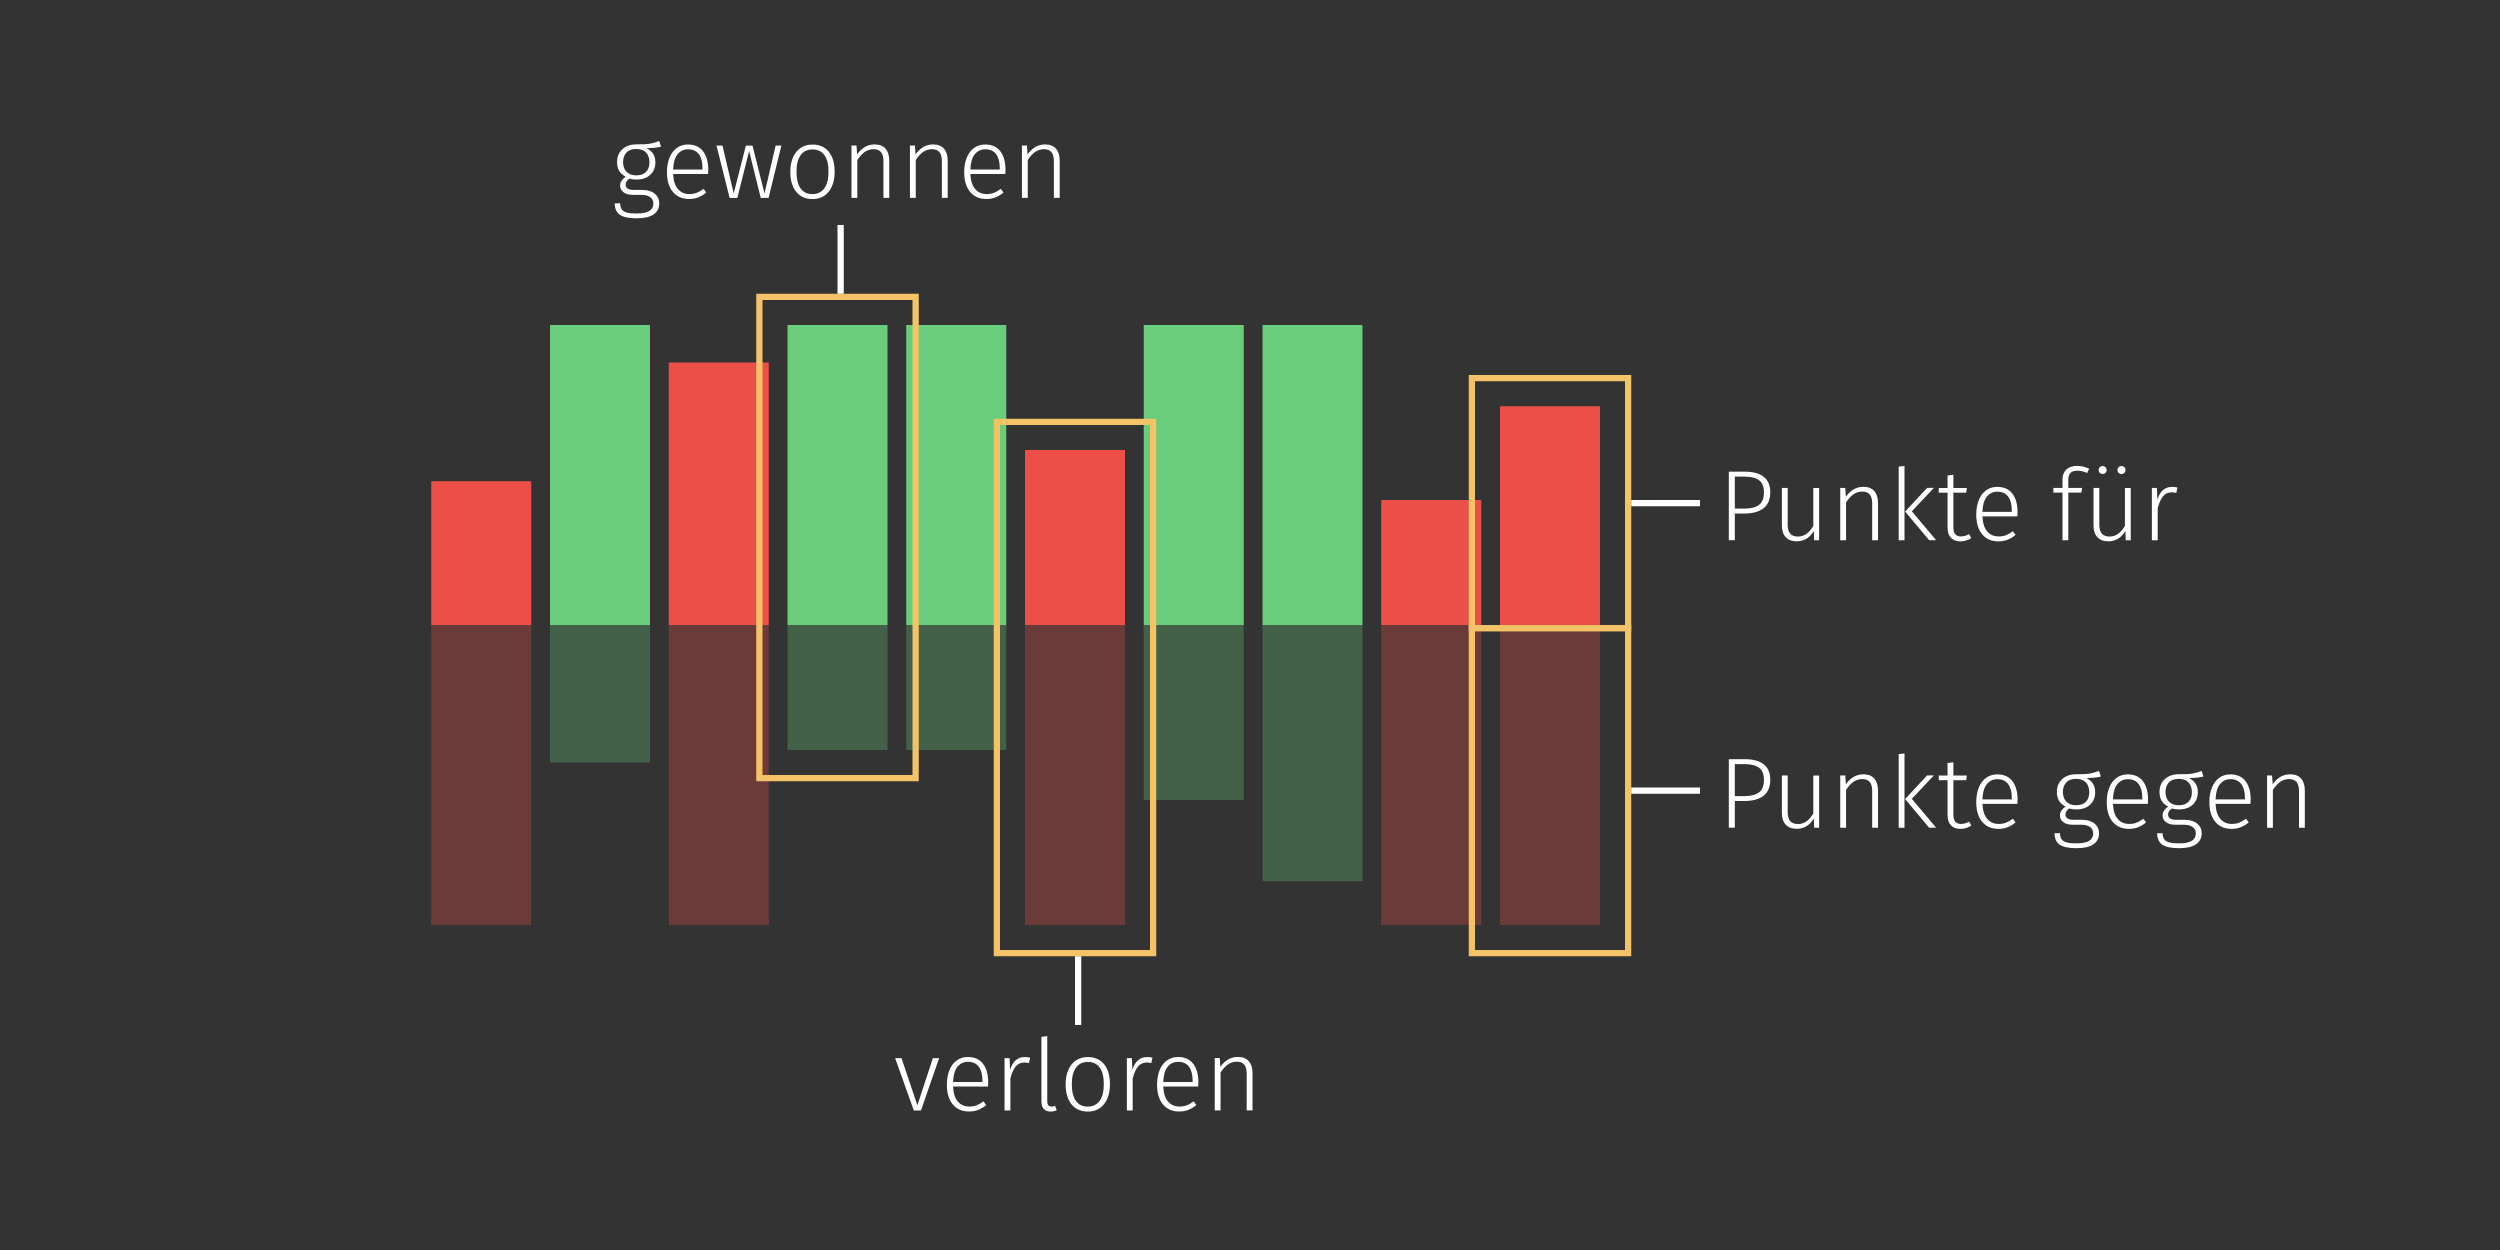 <?xml version="1.0" encoding="UTF-8"?><svg id="Ebene_2" xmlns="http://www.w3.org/2000/svg" viewBox="0 0 400 200"><rect x="0" y="0" width="400" height="200" fill="#333333" stroke="none"/><defs><style>.cls-1{fill:#fff;}.cls-2,.cls-3{fill:#ec4f48;}.cls-4,.cls-5{fill:#69cd7b;}.cls-6{stroke:#fff;}.cls-6,.cls-7{fill:none;stroke-miterlimit:10;}.cls-7{stroke:#f5c367;}.cls-5,.cls-3{opacity:.3;}</style></defs><g><rect class="cls-2" x="69" y="77" width="16" height="23"/><rect class="cls-3" x="69" y="100" width="16" height="48"/><rect class="cls-4" x="88" y="52" width="16" height="48"/><rect class="cls-5" x="88" y="100" width="16" height="22"/><rect class="cls-2" x="107" y="58" width="16" height="42"/><rect class="cls-3" x="107" y="100" width="16" height="48"/><rect class="cls-4" x="126" y="52" width="16" height="48"/><rect class="cls-5" x="126" y="100" width="16" height="20"/><rect class="cls-4" x="145" y="52" width="16" height="48"/><rect class="cls-5" x="145" y="100" width="16" height="20"/><rect class="cls-2" x="164" y="72" width="16" height="28"/><rect class="cls-3" x="164" y="100" width="16" height="48"/><rect class="cls-4" x="183" y="52" width="16" height="48"/><rect class="cls-5" x="183" y="100" width="16" height="28"/><rect class="cls-4" x="202" y="52" width="16" height="48"/><rect class="cls-5" x="202" y="100" width="16" height="41"/><rect class="cls-2" x="221" y="80" width="16" height="20"/><rect class="cls-3" x="221" y="100" width="16" height="48"/><rect class="cls-2" x="240" y="65" width="16" height="35"/><rect class="cls-3" x="240" y="100" width="16" height="48"/></g><g><path class="cls-1" d="M105.76,23.47c-.51,.14-1.29,.22-2.32,.24,.95,.45,1.42,1.21,1.42,2.27,0,.82-.27,1.49-.82,1.99-.54,.51-1.28,.76-2.21,.76-.42,0-.78-.05-1.09-.16-.2,.12-.36,.26-.47,.42-.11,.17-.17,.34-.17,.54,0,.58,.44,.86,1.33,.86h1.36c.82,0,1.47,.2,1.96,.6s.73,.92,.73,1.54c0,.77-.3,1.36-.91,1.78-.61,.42-1.51,.62-2.72,.62s-2.14-.19-2.68-.57c-.54-.38-.81-.99-.81-1.83h.86c.01,.41,.1,.73,.26,.96,.16,.23,.43,.41,.8,.51,.37,.11,.9,.16,1.57,.16,.94,0,1.62-.14,2.05-.41,.43-.27,.64-.66,.64-1.18,0-.45-.17-.79-.5-1.03-.33-.24-.79-.36-1.39-.36h-1.36c-.66,0-1.17-.14-1.53-.42s-.54-.63-.54-1.06c0-.28,.08-.54,.24-.78s.38-.46,.67-.64c-.48-.25-.83-.56-1.06-.94-.23-.38-.34-.85-.34-1.41,0-.84,.28-1.53,.85-2.05s1.31-.78,2.22-.78c1.01,.01,1.75-.03,2.22-.11,.46-.09,.95-.23,1.45-.43l.29,.9Zm-5.53,.94c-.36,.38-.54,.9-.54,1.54s.19,1.18,.57,1.55c.38,.37,.89,.56,1.54,.56,.68,0,1.21-.18,1.57-.55,.36-.37,.54-.88,.54-1.54s-.18-1.19-.54-1.57c-.36-.37-.88-.56-1.58-.56s-1.22,.19-1.58,.58Z"/><path class="cls-1" d="M113.28,27.84h-5.58c.05,1.09,.31,1.9,.78,2.42,.46,.53,1.07,.79,1.83,.79,.44,0,.82-.07,1.16-.2,.34-.13,.7-.34,1.1-.63l.43,.59c-.42,.34-.84,.6-1.28,.77s-.92,.26-1.46,.26c-1.11,0-1.98-.38-2.61-1.14-.63-.76-.94-1.81-.94-3.15,0-.88,.14-1.66,.41-2.33,.27-.67,.66-1.18,1.17-1.55s1.1-.55,1.77-.55c1.07,0,1.88,.36,2.43,1.08,.55,.72,.83,1.71,.83,2.97,0,.23-.01,.46-.03,.67Zm-.88-.96c0-.94-.19-1.67-.58-2.2-.39-.53-.97-.79-1.74-.79-.69,0-1.25,.27-1.68,.8s-.66,1.34-.7,2.43h4.7v-.24Z"/><path class="cls-1" d="M125.02,23.3l-2.05,8.37h-1.25l-1.86-7.5-1.89,7.5h-1.23l-2.1-8.37h.96l1.79,7.65,1.95-7.65h1.06l1.92,7.66,1.78-7.66h.91Z"/><path class="cls-1" d="M132.6,24.27c.62,.76,.94,1.83,.94,3.19s-.32,2.42-.95,3.21-1.5,1.18-2.6,1.18-1.98-.39-2.6-1.16c-.62-.77-.94-1.84-.94-3.19,0-.89,.14-1.66,.43-2.32s.7-1.17,1.23-1.52c.53-.35,1.16-.53,1.89-.53,1.11,0,1.98,.38,2.6,1.14Zm-4.49,.55c-.45,.61-.67,1.5-.67,2.67s.22,2.05,.66,2.66c.44,.61,1.07,.91,1.88,.91s1.44-.3,1.9-.91c.45-.61,.68-1.5,.68-2.69s-.22-2.04-.66-2.65c-.44-.6-1.07-.9-1.9-.9s-1.44,.3-1.89,.91Z"/><path class="cls-1" d="M141.68,23.79c.4,.45,.6,1.08,.6,1.89v5.98h-.93v-5.86c0-.67-.13-1.16-.4-1.47-.27-.31-.66-.46-1.18-.46s-1,.15-1.42,.44c-.41,.29-.8,.72-1.18,1.29v6.06h-.93v-8.37h.8l.1,1.42c.34-.5,.75-.89,1.22-1.18,.47-.28,1-.42,1.58-.42,.76,0,1.34,.22,1.74,.67Z"/><path class="cls-1" d="M151.03,23.79c.4,.45,.6,1.08,.6,1.89v5.98h-.93v-5.86c0-.67-.13-1.16-.4-1.47-.27-.31-.66-.46-1.18-.46s-1,.15-1.42,.44c-.41,.29-.8,.72-1.18,1.29v6.06h-.93v-8.37h.8l.1,1.42c.34-.5,.75-.89,1.22-1.18,.47-.28,1-.42,1.58-.42,.76,0,1.34,.22,1.74,.67Z"/><path class="cls-1" d="M160.84,27.84h-5.58c.05,1.09,.31,1.9,.78,2.42,.46,.53,1.07,.79,1.83,.79,.44,0,.82-.07,1.16-.2,.34-.13,.7-.34,1.1-.63l.43,.59c-.42,.34-.84,.6-1.28,.77s-.92,.26-1.46,.26c-1.11,0-1.98-.38-2.61-1.14-.63-.76-.94-1.81-.94-3.15,0-.88,.14-1.66,.41-2.33,.27-.67,.66-1.18,1.17-1.55s1.1-.55,1.77-.55c1.07,0,1.88,.36,2.43,1.08,.55,.72,.83,1.71,.83,2.97,0,.23-.01,.46-.03,.67Zm-.88-.96c0-.94-.19-1.67-.58-2.2-.39-.53-.97-.79-1.74-.79-.69,0-1.25,.27-1.68,.8s-.66,1.34-.7,2.43h4.7v-.24Z"/><path class="cls-1" d="M168.95,23.79c.4,.45,.6,1.08,.6,1.89v5.98h-.93v-5.86c0-.67-.13-1.16-.4-1.47-.27-.31-.66-.46-1.18-.46s-1,.15-1.42,.44c-.41,.29-.8,.72-1.18,1.29v6.06h-.93v-8.37h.8l.1,1.42c.34-.5,.75-.89,1.22-1.18,.47-.28,1-.42,1.58-.42,.76,0,1.34,.22,1.74,.67Z"/></g><g><path class="cls-1" d="M282.19,76.29c.7,.54,1.05,1.36,1.05,2.47,0,1.17-.37,2.03-1.1,2.58-.73,.55-1.73,.82-3,.82h-1.57v4.27h-.96v-10.96h2.58c1.3,0,2.3,.27,3,.81Zm-.76,4.5c.53-.39,.8-1.07,.8-2.02,0-.9-.26-1.54-.78-1.93-.52-.39-1.28-.58-2.28-.58h-1.6v5.12h1.57c.99,0,1.75-.2,2.29-.59Z"/><path class="cls-1" d="M291.06,86.44h-.8l-.05-1.49c-.66,1.11-1.57,1.66-2.74,1.66-.76,0-1.34-.22-1.75-.66-.41-.44-.62-1.07-.62-1.9v-5.98h.93v5.89c0,.65,.14,1.13,.41,1.43,.27,.3,.69,.46,1.24,.46,.97,0,1.79-.57,2.45-1.71v-6.06h.93v8.37Z"/><path class="cls-1" d="M299.88,78.57c.4,.45,.6,1.08,.6,1.89v5.98h-.93v-5.86c0-.67-.13-1.16-.4-1.47-.27-.31-.66-.46-1.18-.46s-1,.15-1.42,.44c-.41,.29-.8,.72-1.18,1.29v6.06h-.93v-8.37h.8l.1,1.42c.34-.5,.75-.89,1.22-1.18,.47-.28,1-.42,1.58-.42,.76,0,1.34,.22,1.74,.67Z"/><path class="cls-1" d="M304.72,74.55v11.89h-.93v-11.78l.93-.11Zm4.69,3.52l-3.52,3.74,3.89,4.62h-1.12l-3.84-4.58,3.52-3.79h1.07Z"/><path class="cls-1" d="M315.41,86.09c-.53,.35-1.12,.53-1.76,.53s-1.14-.19-1.5-.57c-.36-.38-.54-.93-.54-1.64v-5.58h-1.41v-.75h1.41v-2l.93-.11v2.11h2.16l-.11,.75h-2.05v5.54c0,.49,.1,.86,.3,1.1,.2,.24,.51,.36,.93,.36s.85-.12,1.28-.37l.37,.64Z"/><path class="cls-1" d="M322.77,82.62h-5.58c.05,1.09,.31,1.9,.78,2.42,.46,.53,1.07,.79,1.83,.79,.44,0,.82-.07,1.16-.2,.34-.13,.7-.34,1.1-.63l.43,.59c-.42,.34-.84,.6-1.28,.77s-.92,.26-1.46,.26c-1.11,0-1.98-.38-2.61-1.14-.63-.76-.94-1.81-.94-3.15,0-.88,.14-1.66,.41-2.33,.27-.67,.66-1.18,1.17-1.55s1.1-.55,1.77-.55c1.07,0,1.88,.36,2.43,1.08,.55,.72,.83,1.71,.83,2.97,0,.23-.01,.46-.03,.67Zm-.88-.96c0-.94-.19-1.67-.58-2.2-.39-.53-.97-.79-1.74-.79-.69,0-1.25,.27-1.68,.8s-.66,1.34-.7,2.43h4.7v-.24Z"/><path class="cls-1" d="M331.29,75.66c-.24,.22-.36,.58-.36,1.07v1.34h2.21l-.13,.75h-2.08v7.62h-.93v-7.62h-1.46v-.75h1.46v-1.38c0-.66,.21-1.18,.62-1.57,.41-.38,.98-.58,1.7-.58,.65,0,1.3,.15,1.95,.45l-.32,.69c-.55-.25-1.08-.37-1.58-.37s-.84,.11-1.08,.34Z"/><path class="cls-1" d="M340.92,86.44h-.8l-.05-1.49c-.66,1.11-1.57,1.66-2.74,1.66-.76,0-1.34-.22-1.75-.66-.41-.44-.62-1.07-.62-1.9v-5.98h.93v5.89c0,.65,.14,1.13,.41,1.43,.27,.3,.69,.46,1.24,.46,.97,0,1.79-.57,2.45-1.71v-6.06h.93v8.37Zm-4.04-11.69c.12,.12,.18,.27,.18,.46s-.06,.33-.18,.45c-.12,.12-.28,.18-.46,.18s-.33-.06-.46-.18c-.12-.12-.18-.27-.18-.45s.06-.33,.18-.46c.12-.12,.27-.18,.46-.18s.33,.06,.46,.18Zm3.02,0c.12,.12,.18,.27,.18,.46s-.06,.33-.18,.45c-.12,.12-.27,.18-.46,.18s-.33-.06-.46-.18c-.12-.12-.18-.27-.18-.45s.06-.33,.18-.46,.27-.18,.46-.18,.33,.06,.46,.18Z"/><path class="cls-1" d="M348.39,77.99l-.18,.88c-.23-.06-.48-.1-.74-.1-.57,0-1.02,.21-1.37,.62-.35,.41-.64,1.05-.87,1.93v5.12h-.93v-8.37h.8l.08,1.87c.22-.69,.53-1.21,.92-1.54,.39-.34,.87-.5,1.45-.5,.33,0,.61,.03,.83,.1Z"/></g><g><path class="cls-1" d="M282.19,122.29c.7,.54,1.05,1.36,1.05,2.47,0,1.17-.37,2.03-1.1,2.58-.73,.55-1.73,.82-3,.82h-1.57v4.27h-.96v-10.96h2.58c1.3,0,2.3,.27,3,.81Zm-.76,4.5c.53-.39,.8-1.07,.8-2.02,0-.9-.26-1.54-.78-1.93-.52-.39-1.28-.58-2.28-.58h-1.6v5.12h1.57c.99,0,1.75-.2,2.29-.59Z"/><path class="cls-1" d="M291.06,132.44h-.8l-.05-1.49c-.66,1.11-1.57,1.66-2.74,1.66-.76,0-1.34-.22-1.75-.66-.41-.44-.62-1.07-.62-1.9v-5.98h.93v5.89c0,.65,.14,1.13,.41,1.43,.27,.3,.69,.46,1.24,.46,.97,0,1.79-.57,2.45-1.71v-6.06h.93v8.37Z"/><path class="cls-1" d="M299.88,124.57c.4,.45,.6,1.08,.6,1.89v5.98h-.93v-5.86c0-.67-.13-1.16-.4-1.47-.27-.31-.66-.46-1.18-.46s-1,.15-1.42,.44c-.41,.29-.8,.72-1.18,1.29v6.06h-.93v-8.37h.8l.1,1.42c.34-.5,.75-.89,1.22-1.18,.47-.28,1-.42,1.58-.42,.76,0,1.34,.22,1.74,.67Z"/><path class="cls-1" d="M304.72,120.55v11.89h-.93v-11.78l.93-.11Zm4.69,3.52l-3.52,3.74,3.89,4.62h-1.12l-3.84-4.58,3.52-3.79h1.07Z"/><path class="cls-1" d="M315.41,132.09c-.53,.35-1.12,.53-1.76,.53s-1.14-.19-1.5-.57c-.36-.38-.54-.93-.54-1.64v-5.58h-1.41v-.75h1.41v-2l.93-.11v2.11h2.16l-.11,.75h-2.05v5.54c0,.49,.1,.86,.3,1.1,.2,.24,.51,.36,.93,.36s.85-.12,1.28-.37l.37,.64Z"/><path class="cls-1" d="M322.77,128.62h-5.58c.05,1.09,.31,1.9,.78,2.42,.46,.53,1.07,.79,1.83,.79,.44,0,.82-.07,1.16-.2,.34-.13,.7-.34,1.1-.63l.43,.59c-.42,.34-.84,.6-1.28,.77s-.92,.26-1.46,.26c-1.11,0-1.98-.38-2.61-1.14-.63-.76-.94-1.81-.94-3.15,0-.88,.14-1.66,.41-2.33,.27-.67,.66-1.18,1.17-1.55s1.1-.55,1.77-.55c1.07,0,1.88,.36,2.43,1.08,.55,.72,.83,1.71,.83,2.97,0,.23-.01,.46-.03,.67Zm-.88-.96c0-.94-.19-1.67-.58-2.2-.39-.53-.97-.79-1.74-.79-.69,0-1.25,.27-1.68,.8s-.66,1.34-.7,2.43h4.7v-.24Z"/><path class="cls-1" d="M336.13,124.25c-.51,.14-1.29,.22-2.32,.24,.95,.45,1.42,1.21,1.42,2.27,0,.82-.27,1.49-.82,1.99-.54,.51-1.28,.76-2.21,.76-.42,0-.78-.05-1.09-.16-.2,.12-.36,.26-.47,.42-.11,.17-.17,.34-.17,.54,0,.58,.44,.86,1.33,.86h1.36c.82,0,1.47,.2,1.96,.6s.73,.92,.73,1.54c0,.77-.3,1.36-.91,1.78-.61,.42-1.51,.62-2.72,.62s-2.14-.19-2.68-.57c-.54-.38-.81-.99-.81-1.83h.86c.01,.41,.1,.73,.26,.96,.16,.23,.43,.41,.8,.51,.37,.11,.9,.16,1.57,.16,.94,0,1.62-.14,2.05-.41,.43-.27,.64-.66,.64-1.18,0-.45-.17-.79-.5-1.03-.33-.24-.79-.36-1.39-.36h-1.36c-.66,0-1.17-.14-1.53-.42s-.54-.63-.54-1.06c0-.28,.08-.54,.24-.78s.38-.46,.67-.64c-.48-.25-.83-.56-1.06-.94-.23-.38-.34-.85-.34-1.41,0-.84,.28-1.53,.85-2.05s1.31-.78,2.22-.78c1.01,.01,1.75-.03,2.22-.11,.46-.09,.95-.23,1.45-.43l.29,.9Zm-5.53,.94c-.36,.38-.54,.9-.54,1.54s.19,1.18,.57,1.55c.38,.37,.89,.56,1.54,.56,.68,0,1.21-.18,1.57-.55,.36-.37,.54-.88,.54-1.54s-.18-1.19-.54-1.57c-.36-.37-.88-.56-1.58-.56s-1.22,.19-1.58,.58Z"/><path class="cls-1" d="M343.65,128.62h-5.58c.05,1.09,.31,1.9,.78,2.42,.46,.53,1.07,.79,1.83,.79,.44,0,.82-.07,1.16-.2,.34-.13,.7-.34,1.1-.63l.43,.59c-.42,.34-.84,.6-1.28,.77s-.92,.26-1.46,.26c-1.11,0-1.98-.38-2.61-1.14-.63-.76-.94-1.81-.94-3.15,0-.88,.14-1.66,.41-2.33,.27-.67,.66-1.18,1.17-1.55s1.1-.55,1.77-.55c1.07,0,1.88,.36,2.43,1.08,.55,.72,.83,1.71,.83,2.97,0,.23-.01,.46-.03,.67Zm-.88-.96c0-.94-.19-1.67-.58-2.2-.39-.53-.97-.79-1.74-.79-.69,0-1.25,.27-1.68,.8s-.66,1.34-.7,2.43h4.7v-.24Z"/><path class="cls-1" d="M352.55,124.25c-.51,.14-1.29,.22-2.32,.24,.95,.45,1.42,1.21,1.42,2.27,0,.82-.27,1.49-.82,1.99-.54,.51-1.28,.76-2.21,.76-.42,0-.78-.05-1.09-.16-.2,.12-.36,.26-.47,.42-.11,.17-.17,.34-.17,.54,0,.58,.44,.86,1.33,.86h1.36c.82,0,1.47,.2,1.96,.6s.73,.92,.73,1.54c0,.77-.3,1.36-.91,1.78-.61,.42-1.51,.62-2.72,.62s-2.14-.19-2.68-.57c-.54-.38-.81-.99-.81-1.83h.86c.01,.41,.1,.73,.26,.96,.16,.23,.43,.41,.8,.51,.37,.11,.9,.16,1.57,.16,.94,0,1.62-.14,2.05-.41,.43-.27,.64-.66,.64-1.18,0-.45-.17-.79-.5-1.03-.33-.24-.79-.36-1.39-.36h-1.36c-.66,0-1.17-.14-1.53-.42s-.54-.63-.54-1.06c0-.28,.08-.54,.24-.78s.38-.46,.67-.64c-.48-.25-.83-.56-1.06-.94-.23-.38-.34-.85-.34-1.41,0-.84,.28-1.53,.85-2.05s1.31-.78,2.22-.78c1.01,.01,1.75-.03,2.22-.11,.46-.09,.95-.23,1.45-.43l.29,.9Zm-5.53,.94c-.36,.38-.54,.9-.54,1.54s.19,1.18,.57,1.55c.38,.37,.89,.56,1.54,.56,.68,0,1.21-.18,1.57-.55,.36-.37,.54-.88,.54-1.54s-.18-1.19-.54-1.57c-.36-.37-.88-.56-1.58-.56s-1.22,.19-1.58,.58Z"/><path class="cls-1" d="M360.07,128.62h-5.58c.05,1.09,.31,1.9,.78,2.42,.46,.53,1.07,.79,1.83,.79,.44,0,.82-.07,1.16-.2,.34-.13,.7-.34,1.1-.63l.43,.59c-.42,.34-.84,.6-1.28,.77s-.92,.26-1.46,.26c-1.11,0-1.98-.38-2.61-1.14-.63-.76-.94-1.81-.94-3.15,0-.88,.14-1.66,.41-2.33,.27-.67,.66-1.18,1.17-1.55s1.1-.55,1.77-.55c1.07,0,1.88,.36,2.43,1.08,.55,.72,.83,1.71,.83,2.97,0,.23-.01,.46-.03,.67Zm-.88-.96c0-.94-.19-1.67-.58-2.2-.39-.53-.97-.79-1.74-.79-.69,0-1.25,.27-1.68,.8s-.66,1.34-.7,2.43h4.7v-.24Z"/><path class="cls-1" d="M368.17,124.57c.4,.45,.6,1.08,.6,1.89v5.98h-.93v-5.86c0-.67-.13-1.16-.4-1.47-.27-.31-.66-.46-1.18-.46s-1,.15-1.42,.44c-.41,.29-.8,.72-1.18,1.29v6.06h-.93v-8.37h.8l.1,1.42c.34-.5,.75-.89,1.22-1.18,.47-.28,1-.42,1.58-.42,.76,0,1.34,.22,1.74,.67Z"/></g><rect class="cls-7" x="121.5" y="47.5" width="25" height="77"/><rect class="cls-7" x="159.5" y="67.5" width="25" height="85"/><rect class="cls-7" x="235.5" y="60.5" width="25" height="40"/><rect class="cls-7" x="235.5" y="100.5" width="25" height="52"/><line class="cls-6" x1="261" y1="80.5" x2="272" y2="80.5"/><line class="cls-6" x1="261" y1="126.5" x2="272" y2="126.5"/><line class="cls-6" x1="134.5" y1="47" x2="134.5" y2="36"/><g><path class="cls-1" d="M150.26,169.3l-2.9,8.37h-1.15l-2.99-8.37h1.02l2.54,7.55,2.48-7.55h.99Z"/><path class="cls-1" d="M158.07,173.84h-5.58c.05,1.09,.31,1.9,.78,2.42,.46,.53,1.07,.79,1.83,.79,.44,0,.82-.07,1.16-.2,.34-.13,.7-.34,1.1-.63l.43,.59c-.42,.34-.84,.6-1.28,.77s-.92,.26-1.46,.26c-1.11,0-1.98-.38-2.61-1.14-.63-.76-.94-1.81-.94-3.15,0-.88,.14-1.66,.41-2.33,.27-.67,.66-1.18,1.17-1.55s1.1-.55,1.77-.55c1.07,0,1.88,.36,2.43,1.08,.55,.72,.83,1.71,.83,2.97,0,.23-.01,.46-.03,.67Zm-.88-.96c0-.94-.19-1.67-.58-2.2-.39-.53-.97-.79-1.74-.79-.69,0-1.25,.27-1.68,.8s-.66,1.34-.7,2.43h4.7v-.24Z"/><path class="cls-1" d="M164.82,169.22l-.18,.88c-.23-.06-.48-.1-.74-.1-.57,0-1.02,.21-1.37,.62-.35,.41-.64,1.05-.87,1.93v5.12h-.93v-8.37h.8l.08,1.87c.22-.69,.53-1.21,.92-1.54,.39-.34,.87-.5,1.45-.5,.33,0,.61,.03,.83,.1Z"/><path class="cls-1" d="M167.02,177.44c-.26-.27-.39-.66-.39-1.18v-10.37l.93-.11v10.45c0,.54,.22,.82,.67,.82,.22,0,.42-.04,.58-.11l.26,.69c-.3,.15-.62,.22-.96,.22-.46,0-.82-.13-1.08-.4Z"/><path class="cls-1" d="M176.65,170.27c.62,.76,.94,1.83,.94,3.19s-.32,2.42-.95,3.21-1.5,1.18-2.6,1.18-1.98-.39-2.6-1.16c-.62-.77-.94-1.84-.94-3.19,0-.89,.14-1.66,.43-2.32s.7-1.17,1.23-1.52c.53-.35,1.16-.53,1.89-.53,1.11,0,1.98,.38,2.6,1.14Zm-4.49,.55c-.45,.61-.67,1.5-.67,2.67s.22,2.05,.66,2.66c.44,.61,1.07,.91,1.88,.91s1.44-.3,1.9-.91c.45-.61,.68-1.5,.68-2.69s-.22-2.04-.66-2.65c-.44-.6-1.07-.9-1.9-.9s-1.44,.3-1.89,.91Z"/><path class="cls-1" d="M184.39,169.22l-.18,.88c-.23-.06-.48-.1-.74-.1-.57,0-1.02,.21-1.37,.62-.35,.41-.64,1.05-.87,1.93v5.12h-.93v-8.37h.8l.08,1.87c.22-.69,.53-1.21,.92-1.54,.39-.34,.87-.5,1.45-.5,.33,0,.61,.03,.83,.1Z"/><path class="cls-1" d="M191.7,173.84h-5.58c.05,1.09,.31,1.9,.78,2.42,.46,.53,1.07,.79,1.83,.79,.44,0,.82-.07,1.16-.2,.34-.13,.7-.34,1.1-.63l.43,.59c-.42,.34-.84,.6-1.28,.77s-.92,.26-1.46,.26c-1.11,0-1.98-.38-2.61-1.14-.63-.76-.94-1.81-.94-3.15,0-.88,.14-1.66,.41-2.33,.27-.67,.66-1.18,1.17-1.55s1.1-.55,1.77-.55c1.07,0,1.88,.36,2.43,1.08,.55,.72,.83,1.71,.83,2.97,0,.23-.01,.46-.03,.67Zm-.88-.96c0-.94-.19-1.67-.58-2.2-.39-.53-.97-.79-1.74-.79-.69,0-1.25,.27-1.68,.8s-.66,1.34-.7,2.43h4.7v-.24Z"/><path class="cls-1" d="M199.8,169.79c.4,.45,.6,1.08,.6,1.89v5.98h-.93v-5.86c0-.67-.13-1.16-.4-1.47-.27-.31-.66-.46-1.18-.46s-1,.15-1.42,.44c-.41,.29-.8,.72-1.18,1.29v6.06h-.93v-8.37h.8l.1,1.42c.34-.5,.75-.89,1.22-1.18,.47-.28,1-.42,1.58-.42,.76,0,1.34,.22,1.74,.67Z"/></g><line class="cls-6" x1="172.5" y1="164" x2="172.5" y2="153"/></svg>